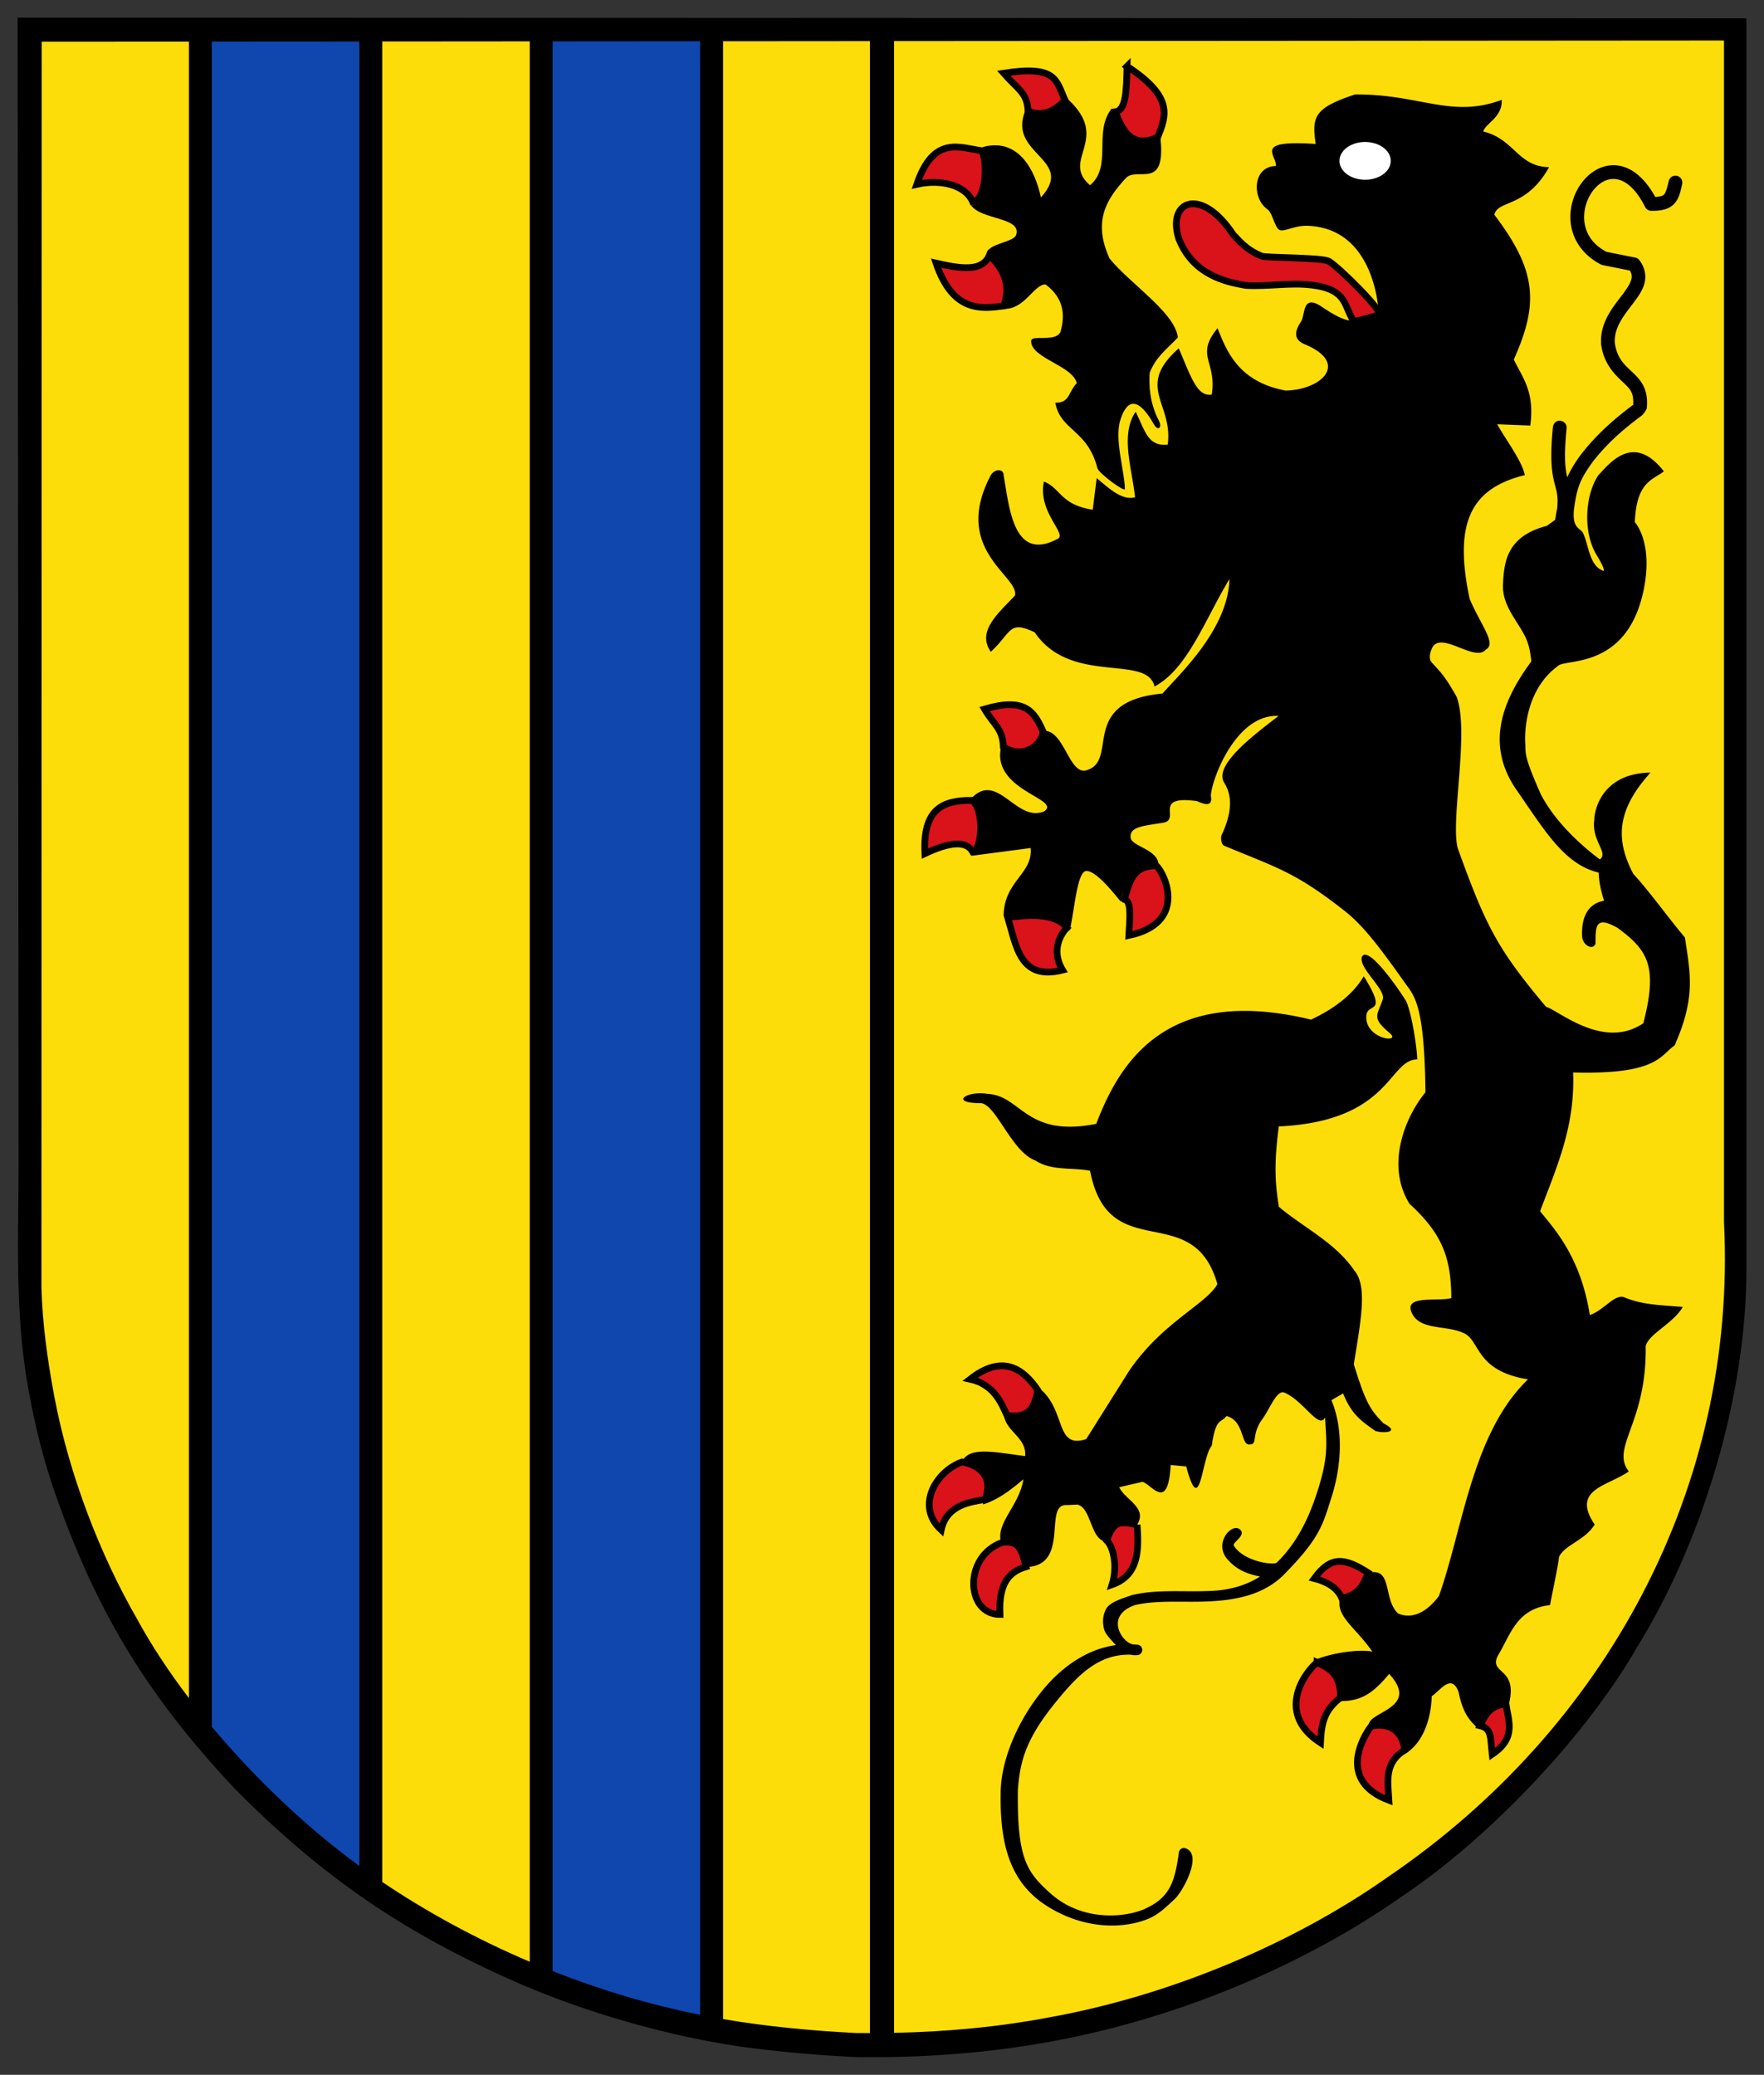 <svg height="587.949" width="500" xmlns="http://www.w3.org/2000/svg"><rect width="100%" height="100%" fill="#333333" stroke="none"/><g stroke-width=".213"><path d="M242.438 582.917c19.69.273 39.39-1.159 59.154-5.112 36.526-7.224 70.601-22.693 95.885-40.482 25.282-16.967 52.136-45.659 66.382-70.261a1.13 1.13 0 0 1 .266-.474c17.86-28.764 30.67-69.651 30.875-105.911V5.207L5 5l.273 323.38c0 22.758-1.298 45.046 3.269 67.807a184.558 184.558 0 0 0 6.61 25.627c12.135 35.228 26.854 58.882 51.319 84.982 25.9 26.169 49.68 41.773 81.167 55.472 19.424 8.314 41.506 14.585 62.016 17.655 10.976 1.496 21.874 2.449 32.784 2.995v-.001z"/><path d="m488.661 11.48-235.244.166v564.41c14.579-.301 29.261-1.6 43.947-4.383 36.326-6.544 71.082-22.144 96.231-39.93 61.47-41.846 98.816-110.136 95.066-185.378zM246.584 11.653l-41.636.033v560.467c12.616 2.16 25.177 3.294 37.627 3.949 1.337.015 2.67.02 4.01.02z" fill="#fcdd09"/><path d="m198.448 11.686-41.802.033v546.848c13.252 5.218 27.306 9.478 41.803 12.374z" fill="#0f47af"/><path d="m150.153 11.72-41.81.033v521.54c12.343 8.328 26.476 16.092 41.81 22.617z" fill="#fcdd09"/><path d="m101.85 11.76-41.802.027v477.527c12.345 14.749 27.08 28.724 41.803 39.439z" fill="#0f47af"/><path d="m53.548 11.793-41.729.027-.073 353.02c.272 10.29 1.7 20.441 3.61 30.667 4.229 22.693 13.289 45.591 23.515 63.306 3.98 7.331 8.973 14.898 14.678 22.383V11.793z" fill="#fcdd09"/></g><path d="M384.056 26.772c-11.607 3.845-12.255 6.322-11.127 14.026-17.669-1.184-11.184 2.913-11.256 6.24-6.648.1-6.913 9.12-2.415 12.29 1.414.997 1.99 4.867 3.29 5.76 1.227.844 4.151-1.235 8.125-1.091 17.854.646 20.015 21.001 20.148 25.286-7.143 1.817-7.838 3.228-16.179-2.364-5.636-3.778-4.595 2.292-5.884 4.229-2.276 3.417-1.547 5.341 1.059 6.419 12.732 5.264 4.87 12.911-5.404 13.107-13.654-2.503-16.844-11.624-19.302-17.66-6.459 7.844-.147 9.377-1.643 18.8-4.153.702-5.877-5.008-9.353-13.105-12.417 10.985-1.52 15.528-3.133 27.274-5.537.563-6.288-3.56-9.073-9.305-4.518 6.437-.917 16.69-.188 24.228-3.722 1.023-7.452-2.61-10.864-5.415l-1.132 8.949c-9.184-1.41-9.075-6.147-13.82-7.973-1.85 8.435 6.426 14.65 4.022 16.151-12.727 6.936-13.83-8.866-15.452-17.942-.019-2.068-2.731-1.718-3.65.017-11.195 21.15 8.197 28.57 6.856 34.08-5.054 5.309-10.802 10.202-6.842 15.928 5.952-5.443 4.97-9.083 12.447-5.512 10.236 15.12 31.899 6.052 33.953 15.347 9.384-4.96 14.299-18.958 21.25-30.464-.397 14.11-13.773 26.568-18.976 32.457-24.375 2.291-11.842 19.537-21.932 21.828-4.645.69-6.12-11.69-11.759-11.23-2.264 4.669-6.554 7.694-12.067 4.49-2.84 12.402 17.22 14.723 12.253 18.273-7.966 3.412-13.257-11.56-20.689-3.638 5.104 2.554 2.262 11.712.062 16.26l16.744-2.203c.728 7.317-7.613 9.348-7.65 19.302 7.675-.29 13.248-1.391 18.782 3.933 1.244-5.496 1.989-15.445 4.227-16.622 2.788-1.112 9.302 7.568 10.2 8.589.997-6.706 5.965-10.556 10.631-10.153.49-4.509-7.582-5.51-7.82-7.917-.441-3.224 3.639-3.389 9.446-4.34 4.619-1.102-3.21-7.747 9.211-6.106.51.068 4.567 2.483 4.113-1.06-.625-2.506 6.214-23.734 19.158-23.06-9.252 7.012-18.274 14.403-15.38 19.014 2.285 3.637 2.193 8.422-.785 14.763-.353.751-.06 2.673.729 3.003 14.806 6.195 19.875 7.313 33.853 18.238 5.145 4.022 9.27 9.165 17.485 20.773 2.516 3.556 5.448 5.807 5.714 30.872-5.72 6.917-11.382 20.61-4.501 31.61 9.349 8.558 11.752 15.319 11.841 26.706-4.162 1.057-13.571-.998-11.203 4.2 2.271 4.983 9.695 3.416 14.542 5.639 4.93 1.906 3.173 10.756 18.392 13.176-15.843 15.21-18.459 42.434-25.266 61.42-4.278 5.632-8.412 6.265-11.518 4.947-4.444-3.977-1.411-13.351-8.558-11.501-1.959 4.46-3.417 6.25-7.957 7.306-1.147 5.076 4.393 8.093 9.162 14.97-5.389-.974-15 1.37-16.692 2.696 7.634 2.814 7.344 6.75 7.794 11.333 6.106.006 9.38-2.564 13.685-7.701 9.098 9.967-6.605 10.668-5.752 14.776 8.308.362 9.041.98 10.405 7.772 4.568-2.76 7.208-9.091 7.403-16.225 2.28-1.425 5.59-6.707 7.613-1.188.883 4.22 2.09 7.55 5.803 10.485 1.485-5.423 3.912-7.644 8.474-7.15 2.634-10.45-5.792-8.296-3.158-13.602 3.65-5.993 5.243-13.271 14.81-14.377.849-4.558 2.214-10.658 2.55-13.673 1.738-3.477 7.335-4.64 10.102-9.145-6.81-10.077 3.872-10.893 9.666-15.054-5.266-6.748 5.158-13.752 4.78-35.419.679-3.473 7.789-6.431 10.526-11.19-7.734-.605-11.354-.697-16.259-2.587-2.843-1.543-5.957 3.516-10.094 4.888-2.634-16.942-10.661-25.02-14.092-29.44 4.965-13.115 9.928-24.168 9.36-39.3 24.098.654 24.64-4.88 28.763-7.65 5.944-13.44 4.525-20.078 2.919-30.61-4.573-5.386-10.224-13.304-14.609-17.986-5.165-9.826-4.703-18.153 4.858-28.73-14.207.198-16 11.344-15.91 13.358-.93 5.852 4.164 9.441 1.537 11.224-3.92-2.926-12.14-9.696-16.683-18.371-4.958-11.136-4.277-11.638-4.455-14.643 0 0-1.082-14.25 9.33-21.822 2.036-2.123 20.354 1.264 24.527-23.011 2.137-12.431-2.78-17.699-2.78-17.699.421-11.548 5.175-11.98 8.217-14.408-8.45-10.84-15.027-2.704-18.538 1.08-3.699 5.38-4.552 16.004-.515 22.634 1.992 3.273 2.589 5.037 1.509 4.317-3.58-1.574-3.82-7.298-5.273-10.344-.572-1.693-3.39-1.15-2.609-7.253.828-6.052 1.775-8.313 5.397-13.297 3.83-4.835 7.75-8.455 13.732-12.922.445-.333 1.428-1.645 1.476-2.2.467-5.316-1.631-7.786-4.005-10.03-2.36-2.231-4.42-3.927-5.077-8.382-.242-4.279 2.458-7.609 5.094-11.081 1.325-1.746 2.631-3.486 3.258-5.585.627-2.099.288-4.62-1.385-6.781a1.947 1.947 0 0 0-1.16-.723l-8.17-1.633c-4.013-2.142-5.75-5.112-6.211-8.239-.469-3.182.526-6.574 2.31-8.973 1.783-2.4 4.161-3.705 6.596-3.393 2.435.312 5.448 2.313 8.268 7.915.328.65.99 1.062 1.718 1.071 2.87.037 5.045-.439 6.487-1.965 1.442-1.526 1.789-3.41 2.305-5.669a1.95 1.95 0 0 0-3.8-.869c-.509 2.224-.934 3.434-1.34 3.863-.332.352-.949.633-2.498.71-3.059-5.534-6.792-8.426-10.645-8.92a9.611 9.611 0 0 0-1.52-.075c-3.496.12-6.602 2.183-8.7 5.006-2.398 3.226-3.669 7.547-3.032 11.87.637 4.324 3.336 8.596 8.482 11.25.162.084.334.144.512.18l7.685 1.541c.645 1.024.658 1.74.365 2.721-.345 1.157-1.345 2.647-2.629 4.338-2.566 3.382-6.26 7.728-5.874 13.765.002.05.007.102.012.15.806 5.655 3.97 8.567 6.27 10.742 2.13 2.014 2.925 2.896 2.832 6.31-5.674 4.232-10.326 8.436-14.409 13.59a34.947 34.947 0 0 0-4.304 6.962c-.552-2.385-.99-5.652-.172-13.87.095-1.229-.787-2.088-1.97-2.17-1 .015-1.82.788-1.906 1.784-.863 8.669-.355 12.6.294 15.33.627 2.64 1.228 3.68.928 7.572a48.542 48.542 0 0 0-.58 3.405l-2.385 1.722c-11.44 2.965-12.088 10.315-12.42 16.464-.275 5.072 2.733 8.843 5.016 12.646 1.724 2.873 2.459 4.33 3.029 9.29-8.35 11.298-13.15 23.741-4.044 36.666 8.112 11.73 13.526 20.875 23.141 23.204.04 2.046.42 4.58 1.516 7.958-4.469.764-6.41 4.544-6.235 9.746-.104 2.663 2.848 4.477 3.787 2.54.163-4.204-.566-8.499 6.257-4.59 8.829 6.423 11.397 11.131 7.319 27.013-11.377 7.774-24.334-3.888-27.567-4.636-13.863-16.512-17.083-22.906-25.035-44.942-2.142-7.831 3.394-33.077-.327-42.938-3.507-6.184-4.521-6.907-7.07-9.746-.58-.646-.822-1.892.053-3.903 2.357-5.418 12.23 4.12 15.335.256 3.034-1.676-1.315-6.66-4.615-14.317-4.491-21.127-.026-31.264 15.636-35.088-.78-4.071-5.839-10.682-7.828-14.418l9.382.366c1.257-9.661-2.137-13.41-4.68-18.703 7.116-15.874 6.554-25.145-5.507-41.02.884-4.273 8.986-1.778 15.509-13.496-8.892-.14-9.765-7.935-18.657-10.105.597-2.3 5.475-3.99 5.232-8.967-14.32 5.358-23.225-1.693-41.605-1.524z"/><path d="M386.556 276.638c-2.475 4.259-7.166 8.642-14.943 12.3-41.648-10.114-54.525 12.95-60.89 29.525-20.063 4.01-21.233-8.085-30.839-8.492-6.029-.97-10.957 2.677-1.711 2.644 4.279.685 8.665 13.84 15.29 16.232 4.556 2.99 10.337 1.938 15.506 2.906 5.303 27.427 29.165 7.653 36.096 32.14-3.147 5.698-15.951 10.959-25.283 24.983l-11.9 18.924c-8.951 2.913-5.535-8.136-13.262-14.407-2.582 9.816-6.32 8.266-9.951 8.141.789 4.186 6.422 6.09 5.885 11.083-8.68-1.124-15.983-2.814-17.86 1.634 5.678 2.318 7.356 3.82 5.922 12.064 4.227-1.28 7.952-4.156 11.478-7.136-1.311 7.776-7.946 12.367-6.328 17.95 5.39-.963 5.909 2.192 7.076 6.933 12.695-.354 4.692-18.096 11.572-17.56l2.956-.136c4.008.817 3.72 10.303 8.247 10.453 2.026-5.567 3.01-6.197 8.555-4.568 3.393-4.938-3.29-7.208-4.935-10.813l6.591-1.527c2.767.868 7.218 8.542 8.01-4.764l4.395.413c4.043 15.226 4.308-2.589 7.24-5.883 1.137-8.112 2.649-6.309 4.156-8.42 5.166 1.368 4.026 8.424 6.562 8.042 2.435.046.39-2.532 3.462-6.955 2.05-2.603 3.951-8.095 6.15-7.808 5.627 2.176 9.94 10.668 11.789 7.14.37 7.232 1.073 10.588-1.987 20.354-2.456 7.839-5.838 15.048-11.745 20.81-1.251.755-9.434-.448-12.14-4.858-.528-.862 3.623-2.876 1.777-4.543-2.318-2.093-7.626 3.866-3.573 8.436 1.735 1.958 4.146 3.933 9.242 4.859-4.413 2.822-9.475 4.038-15.025 4.123-6.854.286-14.203-.53-21.226 1.13a1.436 1.436 0 0 0-.143.046c-2.986 1.04-6.226 1.986-7.26 3.93-1.034 1.944-1.057 4.098-.483 5.971.41 1.336 2.366 3.228 3.25 4.245-8.445 1.171-15.687 6.448-21.125 13.253-6.723 8.41-11.345 19.18-11.514 28.222-.241 12.846 1.655 24.858 12.494 32.056 10.552 7.007 21.969 7.058 29.29 4.039 2.996-1.21 5.155-3.404 7.492-5.556 2.403-2.212 8.372-13.126 2.821-14.524a1.477 1.477 0 0 0-1.6 1.344c-.827 6.144-1.848 9.116-3.577 11.396-1.728 2.28-3.885 3.512-6.32 4.636-6.175 2.547-17.887 3.245-26.553-4.573-6.636-5.987-9.418-9.725-9.172-29.217.605-8.28 2.3-14.587 10.867-25.077 6.046-7.403 11.965-13.567 21.147-13.274a5.5 5.5 0 0 0 1.973.097 1.479 1.479 0 0 0 1.268-1.49 1.473 1.473 0 0 0-1.318-1.44c-.444-.046-.88-.062-1.319-.085-.585-.143-1.22-.445-1.83-.949a7.136 7.136 0 0 1-2.197-3.284c-.39-1.27-.36-2.547.265-3.72.616-1.158 1.867-2.322 4.283-3.183 6.332-1.483 13.476-.743 20.613-1.042 7.158-.299 15.787-1.543 21.797-7.751 10.116-10.305 10.87-13.943 13.446-22.112 2.653-8.41 3.402-18.792-.126-27.167l3.316-1.924c2.26 5.652 4.751 7.59 9.156 10.65 2.73.807 7.082.207 2.341-2.12-3.784-3.88-5.03-5.676-8.468-16.778 1.993-12.388 3.91-22.073.21-26.49-5.442-8.047-14.428-12.209-21.438-18.14-1.273-7.847-1.256-13.049-.032-22.77 31.76-1.5 31.05-18.968 39.237-18.988.01-2.648-1.477-12.993-3.155-16.521-.36-.756-10.631-16.448-12.549-12.515-.923 3.23 6.932 9.247 5.927 12.063-1.69 4.736-3.11 5.188 1.998 9.521 3.447 2.925-6.823 1.816-6.659-4.684.11-4.327 6.424.04-.712-11.444z"/><path d="M426.852 482.747c.666 5.012 3.062 9.677-3.897 14.373-.544-4.706-.045-7.262-3.445-8.104 2.235-4.779 3.677-5.47 7.342-6.27zM388.653 489.144c-2.398 3.156-9.61 15.508 5.024 21.009-.323-5.45-1.345-10.692 4.531-14.258-.982-6.675-5.603-7.54-9.555-6.75zM373.319 471.117c-2.523 1.794-12.56 13.909.961 22.751.296-6.068 1.197-9.273 5.71-12.838.01-6.8-3.107-8.145-6.671-9.913zM387.853 445.713c-6.771-4.36-10.641-4.844-15.325 1.588 3.1.776 6.463 2.358 7.821 5.607 5.144-1.168 5.943-3.784 7.504-7.195z" fill="#da121a" stroke="#000" stroke-width="1.911"/><path d="M333.854 95.656c-.678-6.986-13.662-15.347-19.358-22.41-4.685-10.329-1.169-16.523 4.68-22.839 3.232-3.228 11.278 3.63 9.773-11.058-5.52 2.8-10.504-.742-14.036-8.333-4.992 6.649.407 16.201-5.96 21.475-8.43-7.27 6.076-12.946-6.21-24.341-3.568 3.683-8.075 4.668-12.102 3.155-5.264 12.529 14.41 13.723 4.397 24.645-1.606-7.736-6.421-17.077-16.509-14.269 1.81 5.199.258 16.892-3.28 16.513 2.896 4.12 14.196 3.35 12.813 8.235-.401 2.238-7.985 2.489-8.31 5.338 5.835 6.32 7.377 10.462 5.358 15.749 5.417-.17 8.095-6.981 11.226-6.919 5.856 4.252 5.344 9.76 4.22 13.532-1.616 3.025-8.598.461-8.285 2.659.191 4.795 11.622 6.722 12.952 11.792-2.445 2.427-1.911 5.618-6.111 5.537 1.527 8.076 9.115 7.497 11.96 18.592.358 1.396 7.79 6.892 7.775 5.856-.075-5.085-3.02-14.015-1.298-19.524 1.172-3.752 3.884-8.765 9.607 1.332 1.032 1.822 2.396.87 1.299-1.222-2.529-4.82-2.864-9.946-2.578-13.544 1.87-4.488 4.197-6.073 7.977-9.95z"/><g fill="#da121a" stroke="#000" stroke-width="14.219"><path d="M322.298 432.062c.501 6.859.668 14.263-7.083 16.995 1.387-4.346.806-10.188-1.536-12.55 1.915-5.105 3.097-5.633 8.62-4.445zM284.123 437.07c-11.142 3.944-10.381 20.428-.694 20.43-.396-8.894 2.578-12.072 7.39-13.53-1.1-3.944-1.446-7.594-6.696-6.9zM272.747 414.273c-7.228 2.48-13.454 12.418-5.965 19.269 1.508-7.177 8.427-7.972 12.38-8.612 2.345-5.555-.5-9.518-6.415-10.657zM294.143 393.915c-4.298-6.317-10.16-10.141-19.157-3.094 6.685 1.465 8.796 6.64 10.456 10.284 5.977.796 7.72-1.763 8.701-7.19zM285.622 259.931c2.495 8.258 3.466 18.041 15.563 14.966-3.536-5.86-.19-10.584 1.235-12.017-3.66-4.55-11.694-3.432-16.798-2.949zM318.71 254.883c2 .37 1.57 4.889 1.262 10.201 16.595-3.512 10.367-17.344 7.765-19.784-6.176.146-7.377 3.432-9.027 9.583zM262.165 241.878c6.697-3.152 11.707-3.89 13.567-.468 2.67-.322 3.365-12.579-.327-14.6-8.231-.082-13.912 2.522-13.24 15.068zM279.06 200.925c2.763 4.674 5.078 5.38 5.349 10.692 5.02 3.45 10.617.133 11.287-4.236-2.529-5.702-4.978-9.86-16.636-6.456zM284.478 20.742c4.105 4.675 6.663 5.472 6.934 10.784 4.832 1.858 8.184-.78 10.448-3.135-2.528-5.702-2.37-9.962-17.382-7.649zM319.458 18.8c-.172 6.795-.243 12.466-3.324 12.88 2.328 6.264 5.223 10.26 12.012 7.187 2.264-5.813 4.875-11.213-8.688-20.066zM259.867 52.24c6.803-1.557 13.868.209 15.864 4.99 3.003.018 4.635-9.118 2.638-14.505-6.187-.793-13.69-4.61-18.502 9.515zM265.319 74.559c6.802 1.557 13.103 2.591 15.098-2.19 2.5 2.414 6.803 7.111 4.05 14.343-6.186.794-14.335 1.972-19.148-12.153z" stroke-width="1.911"/><path d="M334.122 67.636c-3.43-10.856 6.398-14.883 15.44-1.127 1.515 1.464 3.315 4.085 7.987 6.056 1.269.535 17.114.357 19.104 1.473 2.664 1.494 16.068 14.713 14.168 15.233-1.077.294-6.886 2.028-7.17 1.62-2.796-4.012-1.535-8.861-11.833-10.115-6.258-.768-12.003.465-18.67.11-5.772-.997-14.969-2.984-19.026-13.25z" stroke-linecap="round" stroke-linejoin="round" stroke-width="1.911"/></g><path d="M383.307 40.945c3.477-1.476 7.925-.595 9.929 1.967 2.003 2.562.807 5.84-2.67 7.316-3.478 1.476-7.925.594-9.929-1.967-2.001-2.56-.811-5.832 2.658-7.31" fill="#fff"/></svg>